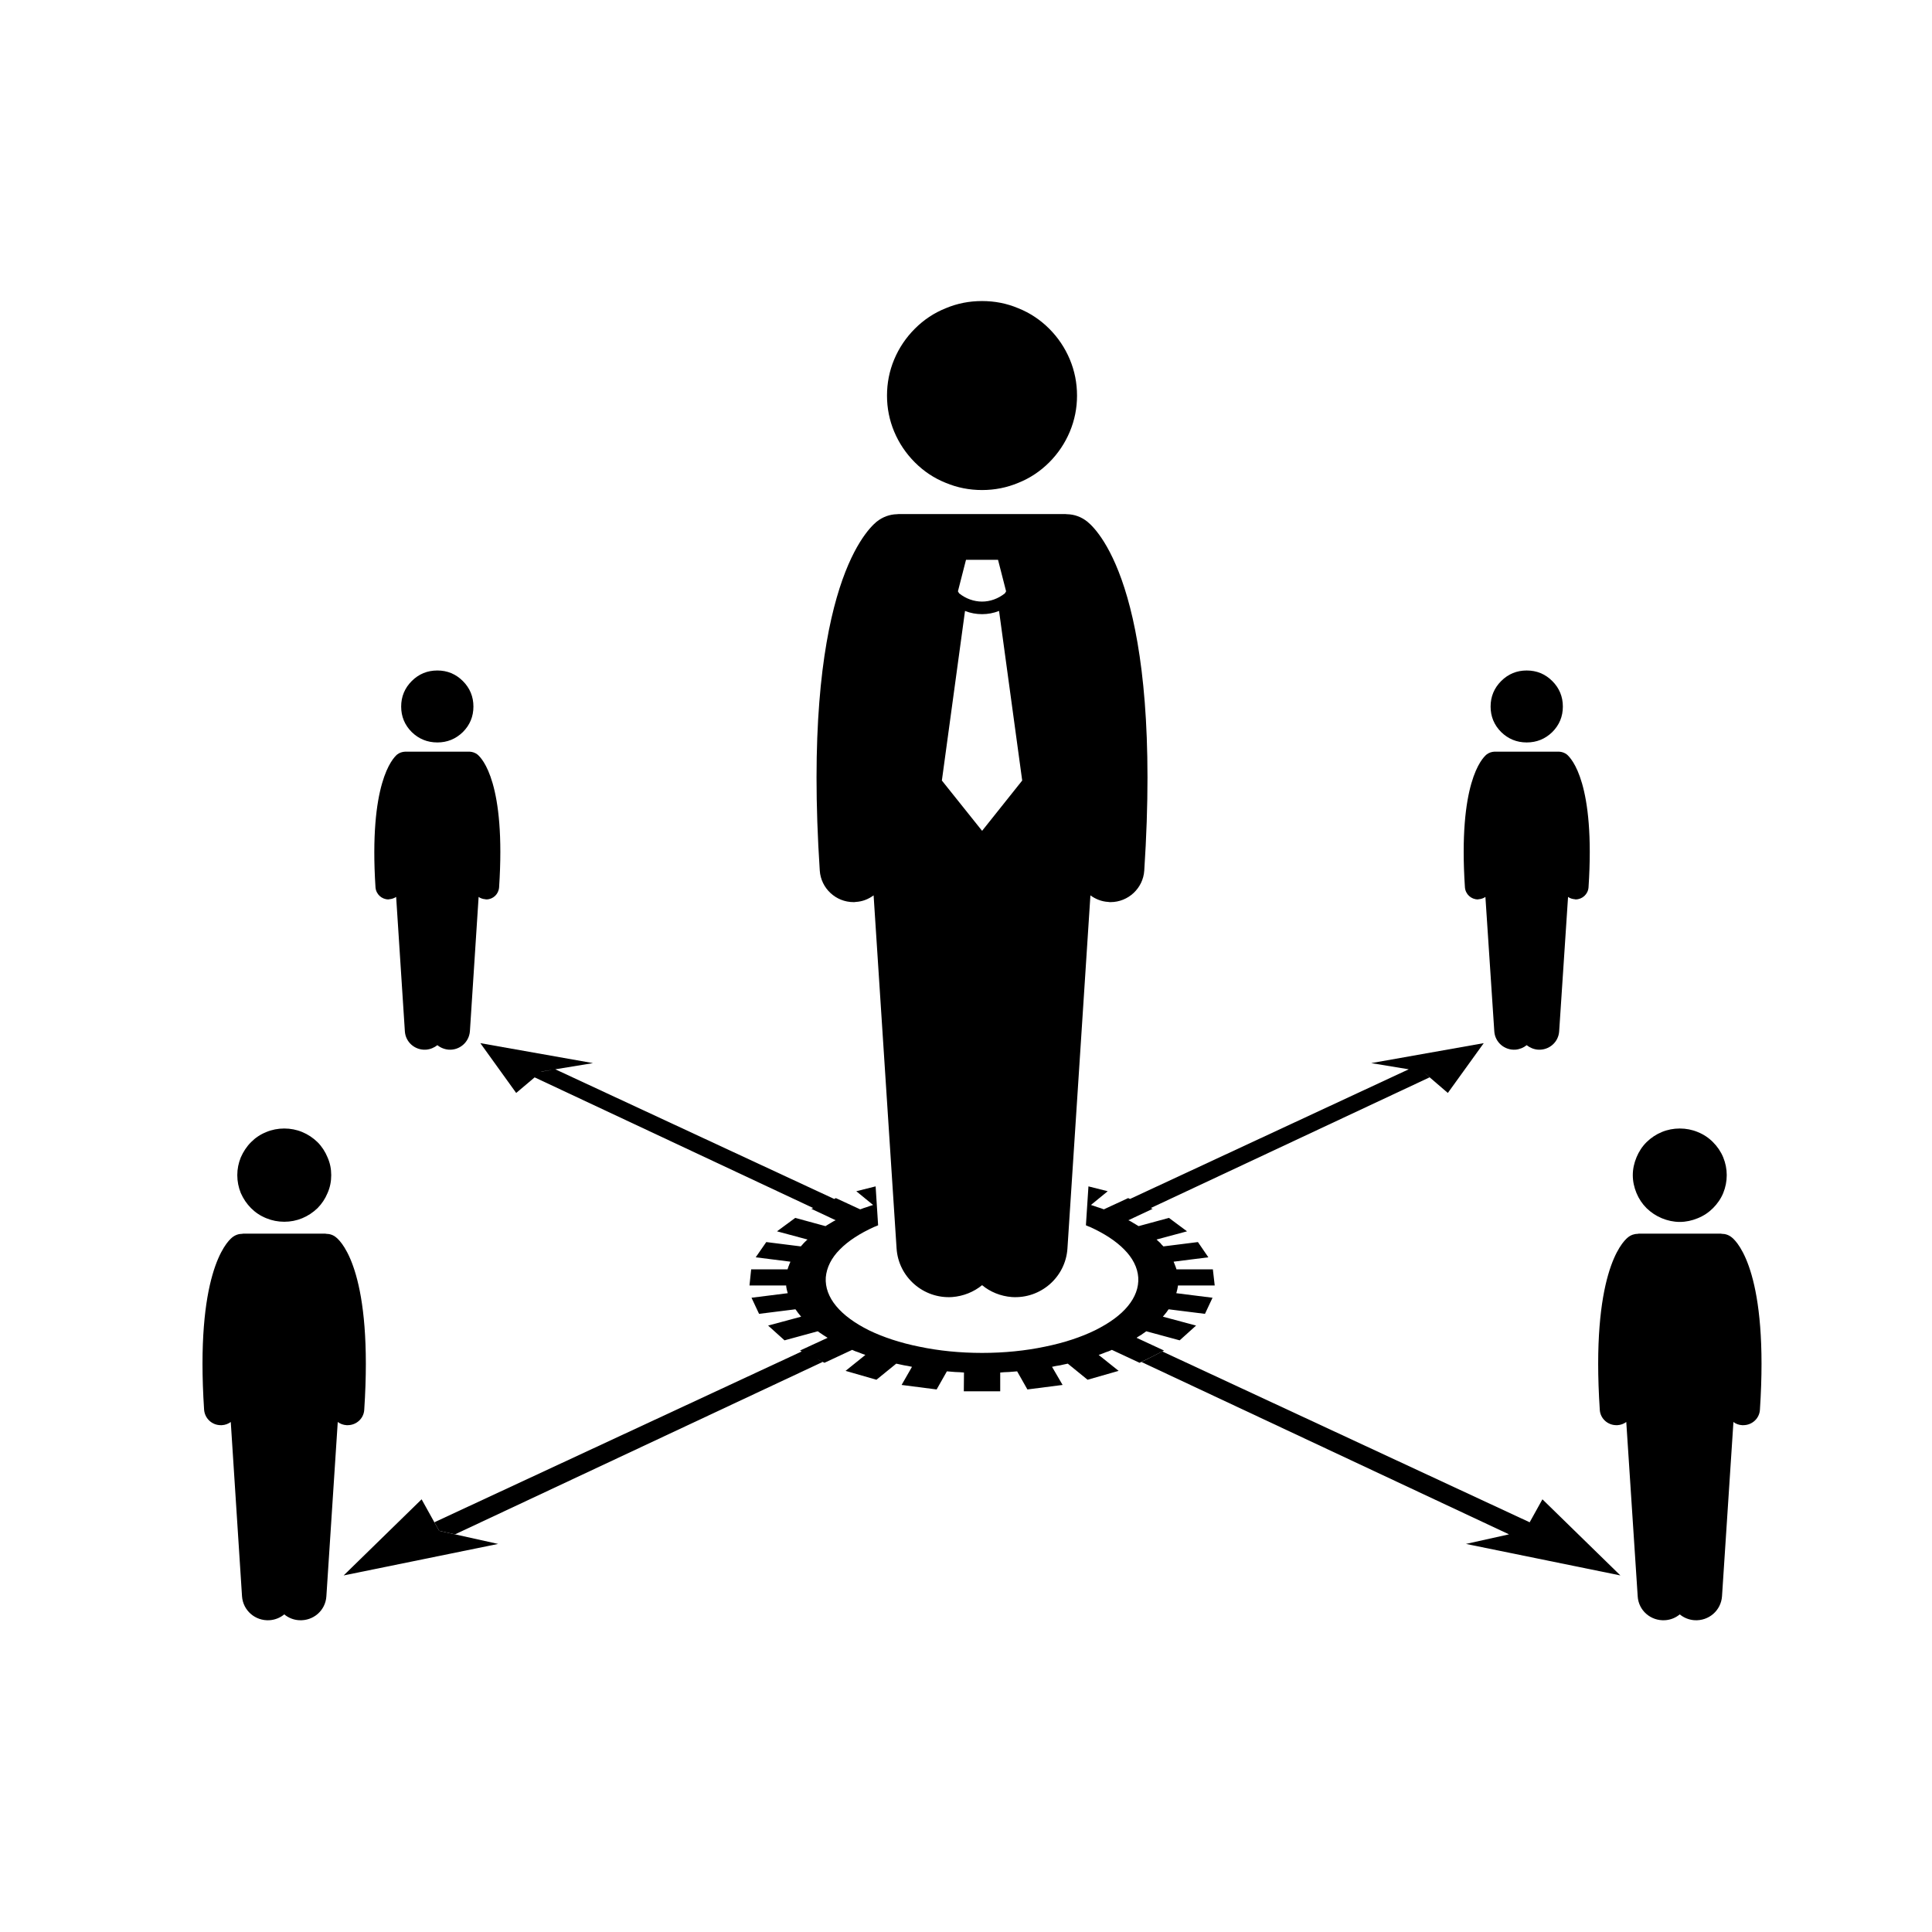 <svg xmlns="http://www.w3.org/2000/svg" xmlns:xlink="http://www.w3.org/1999/xlink" width="60" zoomAndPan="magnify" viewBox="0 0 45 45" height="60" preserveAspectRatio="xMidYMid meet" version="1.0"><defs><clipPath id="3a11ca7854"><path d="M 20 7.012 L 26 7.012 L 26 12 L 20 12 Z M 20 7.012 " clip-rule="nonzero"/></clipPath><clipPath id="17a5b62b0c"><path d="M 4.5 28 L 9 28 L 9 37.762 L 4.5 37.762 Z M 4.5 28 " clip-rule="nonzero"/></clipPath><clipPath id="28de7a4722"><path d="M 37 28 L 41.25 28 L 41.25 37.762 L 37 37.762 Z M 37 28 " clip-rule="nonzero"/></clipPath></defs><path fill="#000000" d="M 11.188 24.297 L 12.023 25.457 L 12.453 25.094 L 18.941 28.137 L 18.898 28.156 L 19.465 28.422 C 19.441 28.43 19.422 28.441 19.402 28.453 C 19.383 28.465 19.363 28.477 19.344 28.488 C 19.324 28.5 19.305 28.512 19.285 28.523 C 19.266 28.535 19.246 28.547 19.227 28.559 L 18.523 28.367 L 18.098 28.68 L 18.809 28.871 C 18.793 28.883 18.777 28.898 18.766 28.91 C 18.75 28.922 18.738 28.938 18.727 28.949 C 18.711 28.965 18.699 28.977 18.688 28.992 C 18.676 29.004 18.664 29.02 18.652 29.031 L 17.848 28.93 L 17.602 29.285 L 18.41 29.387 C 18.406 29.402 18.398 29.418 18.391 29.434 C 18.387 29.445 18.379 29.461 18.375 29.477 C 18.367 29.492 18.363 29.504 18.359 29.52 C 18.352 29.535 18.348 29.551 18.344 29.566 L 17.496 29.566 L 17.457 29.941 L 18.312 29.941 C 18.312 29.957 18.312 29.973 18.316 29.988 C 18.32 30.004 18.32 30.016 18.324 30.031 C 18.328 30.047 18.332 30.062 18.336 30.078 C 18.34 30.094 18.344 30.105 18.348 30.121 L 17.504 30.227 L 17.68 30.602 L 18.527 30.496 C 18.539 30.508 18.547 30.523 18.559 30.539 C 18.566 30.551 18.578 30.566 18.59 30.582 C 18.602 30.598 18.613 30.609 18.625 30.625 C 18.637 30.637 18.648 30.652 18.66 30.668 L 17.891 30.875 L 18.273 31.219 L 19.047 31.008 C 19.066 31.02 19.086 31.035 19.102 31.047 C 19.121 31.059 19.141 31.07 19.16 31.086 C 19.176 31.098 19.195 31.109 19.215 31.121 C 19.234 31.133 19.254 31.145 19.277 31.16 L 18.633 31.457 L 18.828 31.555 L 18.676 31.477 L 10.117 35.457 L 10.23 35.656 L 10.598 35.738 L 19.16 31.723 L 19.023 31.652 L 19.203 31.742 L 19.848 31.441 C 19.871 31.453 19.898 31.461 19.922 31.473 C 19.949 31.48 19.973 31.492 20 31.5 C 20.027 31.512 20.051 31.52 20.078 31.531 C 20.105 31.539 20.133 31.551 20.156 31.559 L 19.695 31.93 L 20.414 32.137 L 20.875 31.762 C 20.906 31.77 20.938 31.773 20.965 31.781 C 20.996 31.789 21.027 31.793 21.059 31.801 C 21.086 31.805 21.117 31.812 21.148 31.816 C 21.18 31.824 21.211 31.828 21.242 31.836 L 21 32.258 L 21.816 32.363 L 22.055 31.941 C 22.086 31.945 22.121 31.945 22.152 31.949 C 22.184 31.953 22.219 31.953 22.25 31.957 C 22.285 31.957 22.316 31.961 22.352 31.961 C 22.383 31.965 22.418 31.965 22.453 31.969 L 22.449 32.406 L 23.297 32.406 L 23.297 31.969 C 23.328 31.965 23.363 31.965 23.395 31.961 C 23.43 31.961 23.461 31.957 23.496 31.957 C 23.527 31.953 23.562 31.953 23.594 31.949 C 23.629 31.945 23.66 31.945 23.691 31.941 L 23.93 32.363 L 24.75 32.258 L 24.504 31.836 C 24.535 31.828 24.566 31.824 24.598 31.816 C 24.629 31.812 24.66 31.805 24.691 31.801 C 24.719 31.793 24.75 31.789 24.781 31.781 C 24.812 31.773 24.84 31.77 24.871 31.762 L 25.332 32.137 L 26.055 31.93 L 25.59 31.559 C 25.617 31.551 25.641 31.539 25.668 31.531 C 25.695 31.52 25.723 31.512 25.746 31.5 C 25.773 31.492 25.797 31.48 25.824 31.473 C 25.848 31.461 25.875 31.453 25.898 31.441 L 26.543 31.742 L 26.828 31.602 L 27.113 31.457 L 26.473 31.16 C 26.492 31.145 26.512 31.133 26.531 31.121 C 26.551 31.109 26.57 31.098 26.59 31.086 C 26.609 31.07 26.625 31.059 26.645 31.047 C 26.664 31.035 26.68 31.02 26.699 31.008 L 27.477 31.219 L 27.859 30.875 L 27.086 30.668 C 27.098 30.652 27.109 30.637 27.121 30.625 C 27.133 30.609 27.145 30.598 27.156 30.582 C 27.168 30.566 27.18 30.555 27.188 30.539 C 27.199 30.523 27.211 30.508 27.219 30.496 L 28.066 30.602 L 28.242 30.227 L 27.398 30.121 C 27.402 30.105 27.406 30.094 27.41 30.078 C 27.414 30.062 27.418 30.047 27.422 30.031 C 27.426 30.016 27.426 30.004 27.43 29.988 C 27.434 29.973 27.434 29.957 27.438 29.941 L 28.293 29.941 L 28.25 29.566 L 27.402 29.566 C 27.398 29.551 27.395 29.535 27.387 29.52 C 27.383 29.504 27.379 29.492 27.371 29.477 C 27.367 29.461 27.359 29.445 27.355 29.434 C 27.348 29.418 27.34 29.402 27.336 29.387 L 28.145 29.285 L 27.902 28.93 L 27.098 29.031 C 27.086 29.02 27.074 29.004 27.059 28.992 C 27.047 28.977 27.035 28.965 27.023 28.949 C 27.008 28.938 26.996 28.922 26.98 28.91 C 26.969 28.898 26.953 28.883 26.938 28.871 L 27.648 28.68 L 27.227 28.367 L 26.52 28.559 C 26.5 28.547 26.48 28.535 26.461 28.523 C 26.441 28.512 26.422 28.5 26.402 28.488 C 26.383 28.477 26.363 28.465 26.344 28.453 C 26.324 28.441 26.305 28.43 26.281 28.422 L 26.848 28.156 L 26.805 28.137 L 26.562 28.031 L 26.805 28.137 L 33.297 25.094 L 33.141 24.957 L 33.723 25.457 L 34.559 24.297 L 31.938 24.762 L 32.812 24.906 L 26.32 27.926 L 26.277 27.906 L 25.711 28.168 C 25.688 28.16 25.664 28.152 25.637 28.141 C 25.613 28.133 25.586 28.125 25.562 28.117 C 25.539 28.109 25.512 28.098 25.484 28.09 C 25.461 28.082 25.434 28.074 25.41 28.066 L 25.801 27.746 L 25.352 27.633 L 25.293 28.539 C 25.324 28.555 25.355 28.566 25.387 28.578 C 25.715 28.727 25.988 28.902 26.184 29.102 C 26.379 29.297 26.496 29.52 26.512 29.754 C 26.527 29.988 26.441 30.215 26.27 30.422 C 26.098 30.633 25.836 30.82 25.508 30.984 C 25.18 31.145 24.781 31.277 24.336 31.367 C 23.887 31.461 23.395 31.512 22.875 31.512 C 22.355 31.512 21.859 31.461 21.414 31.367 C 20.965 31.277 20.57 31.145 20.238 30.984 C 19.91 30.82 19.652 30.633 19.477 30.422 C 19.305 30.215 19.219 29.988 19.234 29.754 C 19.254 29.52 19.367 29.297 19.562 29.102 C 19.758 28.902 20.031 28.727 20.359 28.578 C 20.391 28.566 20.422 28.555 20.453 28.539 L 20.395 27.633 L 19.945 27.746 L 20.336 28.066 C 20.312 28.074 20.285 28.082 20.262 28.09 C 20.234 28.098 20.211 28.109 20.184 28.117 C 20.16 28.125 20.133 28.133 20.109 28.141 C 20.086 28.152 20.059 28.16 20.035 28.168 L 19.469 27.906 L 19.43 27.926 L 12.934 24.906 L 13.812 24.762 Z M 12.609 24.961 L 12.609 24.957 L 12.914 24.91 Z M 12.609 24.961 " fill-opacity="1" fill-rule="nonzero"/><path fill="#000000" d="M 10.117 35.457 L 9.82 34.922 L 8.004 36.695 L 11.602 35.961 L 10.598 35.738 L 10.23 35.656 Z M 10.117 35.457 " fill-opacity="1" fill-rule="nonzero"/><path fill="#000000" d="M 37.742 36.695 L 35.926 34.922 L 35.629 35.457 L 27.07 31.477 L 26.828 31.602 L 26.586 31.723 L 35.148 35.738 L 35.52 35.656 L 35.148 35.738 L 34.145 35.961 Z M 37.742 36.695 " fill-opacity="1" fill-rule="nonzero"/><path fill="#000000" d="M 20.883 29.078 C 20.926 29.746 21.508 30.254 22.176 30.211 C 22.441 30.191 22.684 30.09 22.875 29.934 C 23.062 30.09 23.305 30.191 23.57 30.211 C 24.242 30.254 24.82 29.746 24.863 29.078 L 25.398 20.855 C 25.516 20.941 25.66 21 25.816 21.008 C 25.832 21.012 25.852 21.012 25.867 21.012 C 26.277 21.012 26.625 20.691 26.652 20.277 C 27.07 13.91 25.625 12.395 25.328 12.152 C 25.188 12.039 25.023 11.98 24.855 11.977 C 24.828 11.973 24.801 11.973 24.773 11.973 L 20.973 11.973 C 20.945 11.973 20.918 11.973 20.891 11.977 C 20.727 11.98 20.559 12.039 20.418 12.152 C 20.125 12.395 18.676 13.91 19.094 20.277 C 19.121 20.691 19.469 21.012 19.879 21.012 C 19.895 21.012 19.914 21.012 19.93 21.008 C 20.09 21 20.23 20.941 20.348 20.855 Z M 22.5 13.039 L 23.246 13.039 L 23.434 13.773 L 23.406 13.82 C 23.25 13.945 23.062 14.012 22.875 14.012 C 22.684 14.012 22.496 13.945 22.34 13.82 L 22.312 13.773 Z M 22.477 14.23 C 22.605 14.281 22.738 14.305 22.875 14.305 C 23.008 14.305 23.141 14.281 23.27 14.23 L 23.809 18.18 L 22.875 19.352 L 21.938 18.18 Z M 22.477 14.23 " fill-opacity="1" fill-rule="nonzero"/><g clip-path="url(#3a11ca7854)"><path fill="#000000" d="M 25.086 9.215 C 25.086 9.504 25.031 9.785 24.918 10.055 C 24.805 10.324 24.645 10.562 24.438 10.77 C 24.23 10.977 23.992 11.137 23.719 11.246 C 23.449 11.359 23.168 11.414 22.875 11.414 C 22.578 11.414 22.297 11.359 22.027 11.246 C 21.754 11.137 21.516 10.977 21.309 10.77 C 21.102 10.562 20.941 10.324 20.828 10.055 C 20.715 9.785 20.66 9.504 20.66 9.215 C 20.66 8.922 20.715 8.641 20.828 8.371 C 20.941 8.102 21.102 7.863 21.309 7.656 C 21.516 7.449 21.754 7.289 22.027 7.18 C 22.297 7.066 22.578 7.012 22.875 7.012 C 23.168 7.012 23.449 7.066 23.719 7.18 C 23.992 7.289 24.23 7.449 24.438 7.656 C 24.645 7.863 24.805 8.102 24.918 8.371 C 25.031 8.641 25.086 8.922 25.086 9.215 Z M 25.086 9.215 " fill-opacity="1" fill-rule="nonzero"/></g><path fill="#000000" d="M 9.047 20.949 C 9.055 20.949 9.059 20.949 9.066 20.945 C 9.125 20.941 9.18 20.922 9.227 20.891 L 9.43 24.02 C 9.445 24.273 9.664 24.465 9.922 24.449 C 10.023 24.441 10.113 24.402 10.188 24.344 C 10.258 24.402 10.352 24.441 10.453 24.449 C 10.707 24.465 10.926 24.273 10.945 24.02 L 11.148 20.891 C 11.191 20.922 11.246 20.941 11.305 20.945 C 11.312 20.949 11.32 20.949 11.328 20.949 C 11.484 20.949 11.613 20.828 11.625 20.668 C 11.785 18.246 11.234 17.668 11.121 17.574 C 11.066 17.531 11.004 17.512 10.941 17.508 C 10.93 17.508 10.922 17.508 10.91 17.508 L 9.461 17.508 C 9.453 17.508 9.441 17.508 9.434 17.508 C 9.367 17.512 9.305 17.531 9.25 17.574 C 9.141 17.668 8.59 18.246 8.746 20.668 C 8.758 20.828 8.891 20.949 9.047 20.949 Z M 9.047 20.949 " fill-opacity="1" fill-rule="nonzero"/><path fill="#000000" d="M 11.027 16.457 C 11.027 16.688 10.945 16.887 10.781 17.051 C 10.617 17.211 10.418 17.293 10.188 17.293 C 9.953 17.293 9.754 17.211 9.59 17.051 C 9.426 16.887 9.344 16.688 9.344 16.457 C 9.344 16.227 9.426 16.027 9.59 15.863 C 9.754 15.699 9.953 15.617 10.188 15.617 C 10.418 15.617 10.617 15.699 10.781 15.863 C 10.945 16.027 11.027 16.227 11.027 16.457 Z M 11.027 16.457 " fill-opacity="1" fill-rule="nonzero"/><g clip-path="url(#17a5b62b0c)"><path fill="#000000" d="M 5.141 33.195 C 5.152 33.195 5.16 33.195 5.168 33.195 C 5.246 33.191 5.316 33.164 5.375 33.121 L 5.637 37.18 C 5.66 37.512 5.945 37.758 6.277 37.738 C 6.406 37.73 6.527 37.68 6.621 37.602 C 6.715 37.68 6.832 37.73 6.965 37.738 C 7.297 37.758 7.582 37.512 7.602 37.18 L 7.867 33.121 C 7.926 33.164 7.996 33.191 8.074 33.195 C 8.082 33.195 8.09 33.195 8.098 33.195 C 8.301 33.195 8.473 33.039 8.484 32.836 C 8.691 29.691 7.977 28.941 7.832 28.824 C 7.766 28.766 7.68 28.738 7.598 28.738 C 7.586 28.734 7.574 28.734 7.559 28.734 L 5.684 28.734 C 5.668 28.734 5.656 28.734 5.641 28.738 C 5.559 28.738 5.477 28.766 5.406 28.824 C 5.262 28.941 4.547 29.691 4.754 32.836 C 4.77 33.039 4.938 33.195 5.141 33.195 Z M 5.141 33.195 " fill-opacity="1" fill-rule="nonzero"/></g><path fill="#000000" d="M 7.715 27.371 C 7.715 27.516 7.688 27.656 7.629 27.789 C 7.574 27.922 7.496 28.039 7.395 28.141 C 7.289 28.242 7.172 28.32 7.039 28.375 C 6.906 28.43 6.766 28.457 6.621 28.457 C 6.477 28.457 6.336 28.43 6.203 28.375 C 6.066 28.32 5.949 28.242 5.848 28.141 C 5.746 28.039 5.668 27.922 5.609 27.789 C 5.555 27.656 5.527 27.516 5.527 27.371 C 5.527 27.227 5.555 27.09 5.609 26.957 C 5.668 26.824 5.746 26.703 5.848 26.602 C 5.949 26.5 6.066 26.422 6.203 26.367 C 6.336 26.312 6.477 26.285 6.621 26.285 C 6.766 26.285 6.906 26.312 7.039 26.367 C 7.172 26.422 7.289 26.5 7.395 26.602 C 7.496 26.703 7.574 26.824 7.629 26.957 C 7.688 27.09 7.715 27.227 7.715 27.371 Z M 7.715 27.371 " fill-opacity="1" fill-rule="nonzero"/><path fill="#000000" d="M 34.422 20.949 C 34.426 20.949 34.434 20.949 34.441 20.945 C 34.5 20.941 34.555 20.922 34.598 20.891 L 34.805 24.02 C 34.82 24.273 35.039 24.465 35.297 24.449 C 35.395 24.441 35.488 24.402 35.559 24.344 C 35.633 24.402 35.723 24.441 35.824 24.449 C 36.082 24.465 36.301 24.273 36.316 24.02 L 36.523 20.891 C 36.566 20.922 36.621 20.941 36.68 20.945 C 36.688 20.949 36.695 20.949 36.699 20.949 C 36.855 20.949 36.988 20.828 37 20.668 C 37.16 18.246 36.605 17.668 36.496 17.574 C 36.441 17.531 36.379 17.512 36.316 17.508 C 36.305 17.508 36.293 17.508 36.285 17.508 L 34.836 17.508 C 34.828 17.508 34.816 17.508 34.805 17.508 C 34.742 17.512 34.68 17.531 34.625 17.574 C 34.512 17.668 33.961 18.246 34.121 20.668 C 34.133 20.828 34.266 20.949 34.422 20.949 Z M 34.422 20.949 " fill-opacity="1" fill-rule="nonzero"/><path fill="#000000" d="M 36.402 16.457 C 36.402 16.688 36.32 16.887 36.156 17.051 C 35.992 17.211 35.793 17.293 35.559 17.293 C 35.328 17.293 35.129 17.211 34.965 17.051 C 34.801 16.887 34.719 16.688 34.719 16.457 C 34.719 16.227 34.801 16.027 34.965 15.863 C 35.129 15.699 35.328 15.617 35.559 15.617 C 35.793 15.617 35.992 15.699 36.156 15.863 C 36.32 16.027 36.402 16.227 36.402 16.457 Z M 36.402 16.457 " fill-opacity="1" fill-rule="nonzero"/><g clip-path="url(#28de7a4722)"><path fill="#000000" d="M 37.648 33.195 C 37.656 33.195 37.664 33.195 37.672 33.195 C 37.75 33.191 37.82 33.164 37.879 33.121 L 38.145 37.18 C 38.164 37.512 38.449 37.758 38.781 37.738 C 38.914 37.73 39.031 37.68 39.125 37.602 C 39.219 37.68 39.34 37.73 39.469 37.738 C 39.801 37.758 40.086 37.512 40.109 37.18 L 40.375 33.121 C 40.43 33.164 40.5 33.191 40.578 33.195 C 40.586 33.195 40.598 33.195 40.605 33.195 C 40.809 33.195 40.98 33.039 40.992 32.836 C 41.199 29.691 40.484 28.941 40.34 28.824 C 40.27 28.766 40.188 28.738 40.105 28.738 C 40.09 28.734 40.078 28.734 40.066 28.734 L 38.188 28.734 C 38.176 28.734 38.16 28.734 38.148 28.738 C 38.066 28.738 37.984 28.766 37.914 28.824 C 37.77 28.941 37.055 29.691 37.262 32.836 C 37.273 33.039 37.445 33.195 37.648 33.195 Z M 37.648 33.195 " fill-opacity="1" fill-rule="nonzero"/></g><path fill="#000000" d="M 39.898 26.602 C 40 26.703 40.082 26.824 40.137 26.957 C 40.191 27.09 40.219 27.227 40.219 27.371 C 40.219 27.516 40.191 27.656 40.137 27.789 C 40.082 27.922 40 28.039 39.898 28.141 C 39.797 28.242 39.68 28.32 39.543 28.375 C 39.41 28.43 39.27 28.461 39.125 28.461 C 38.98 28.461 38.84 28.43 38.707 28.375 C 38.574 28.32 38.457 28.242 38.352 28.141 C 38.25 28.039 38.172 27.922 38.117 27.789 C 38.062 27.656 38.031 27.516 38.031 27.371 C 38.031 27.227 38.062 27.09 38.117 26.957 C 38.172 26.824 38.25 26.703 38.352 26.602 C 38.457 26.5 38.574 26.422 38.707 26.367 C 38.84 26.312 38.98 26.285 39.125 26.285 C 39.27 26.285 39.41 26.312 39.543 26.367 C 39.68 26.422 39.797 26.5 39.898 26.602 Z M 39.898 26.602 " fill-opacity="1" fill-rule="nonzero"/></svg>